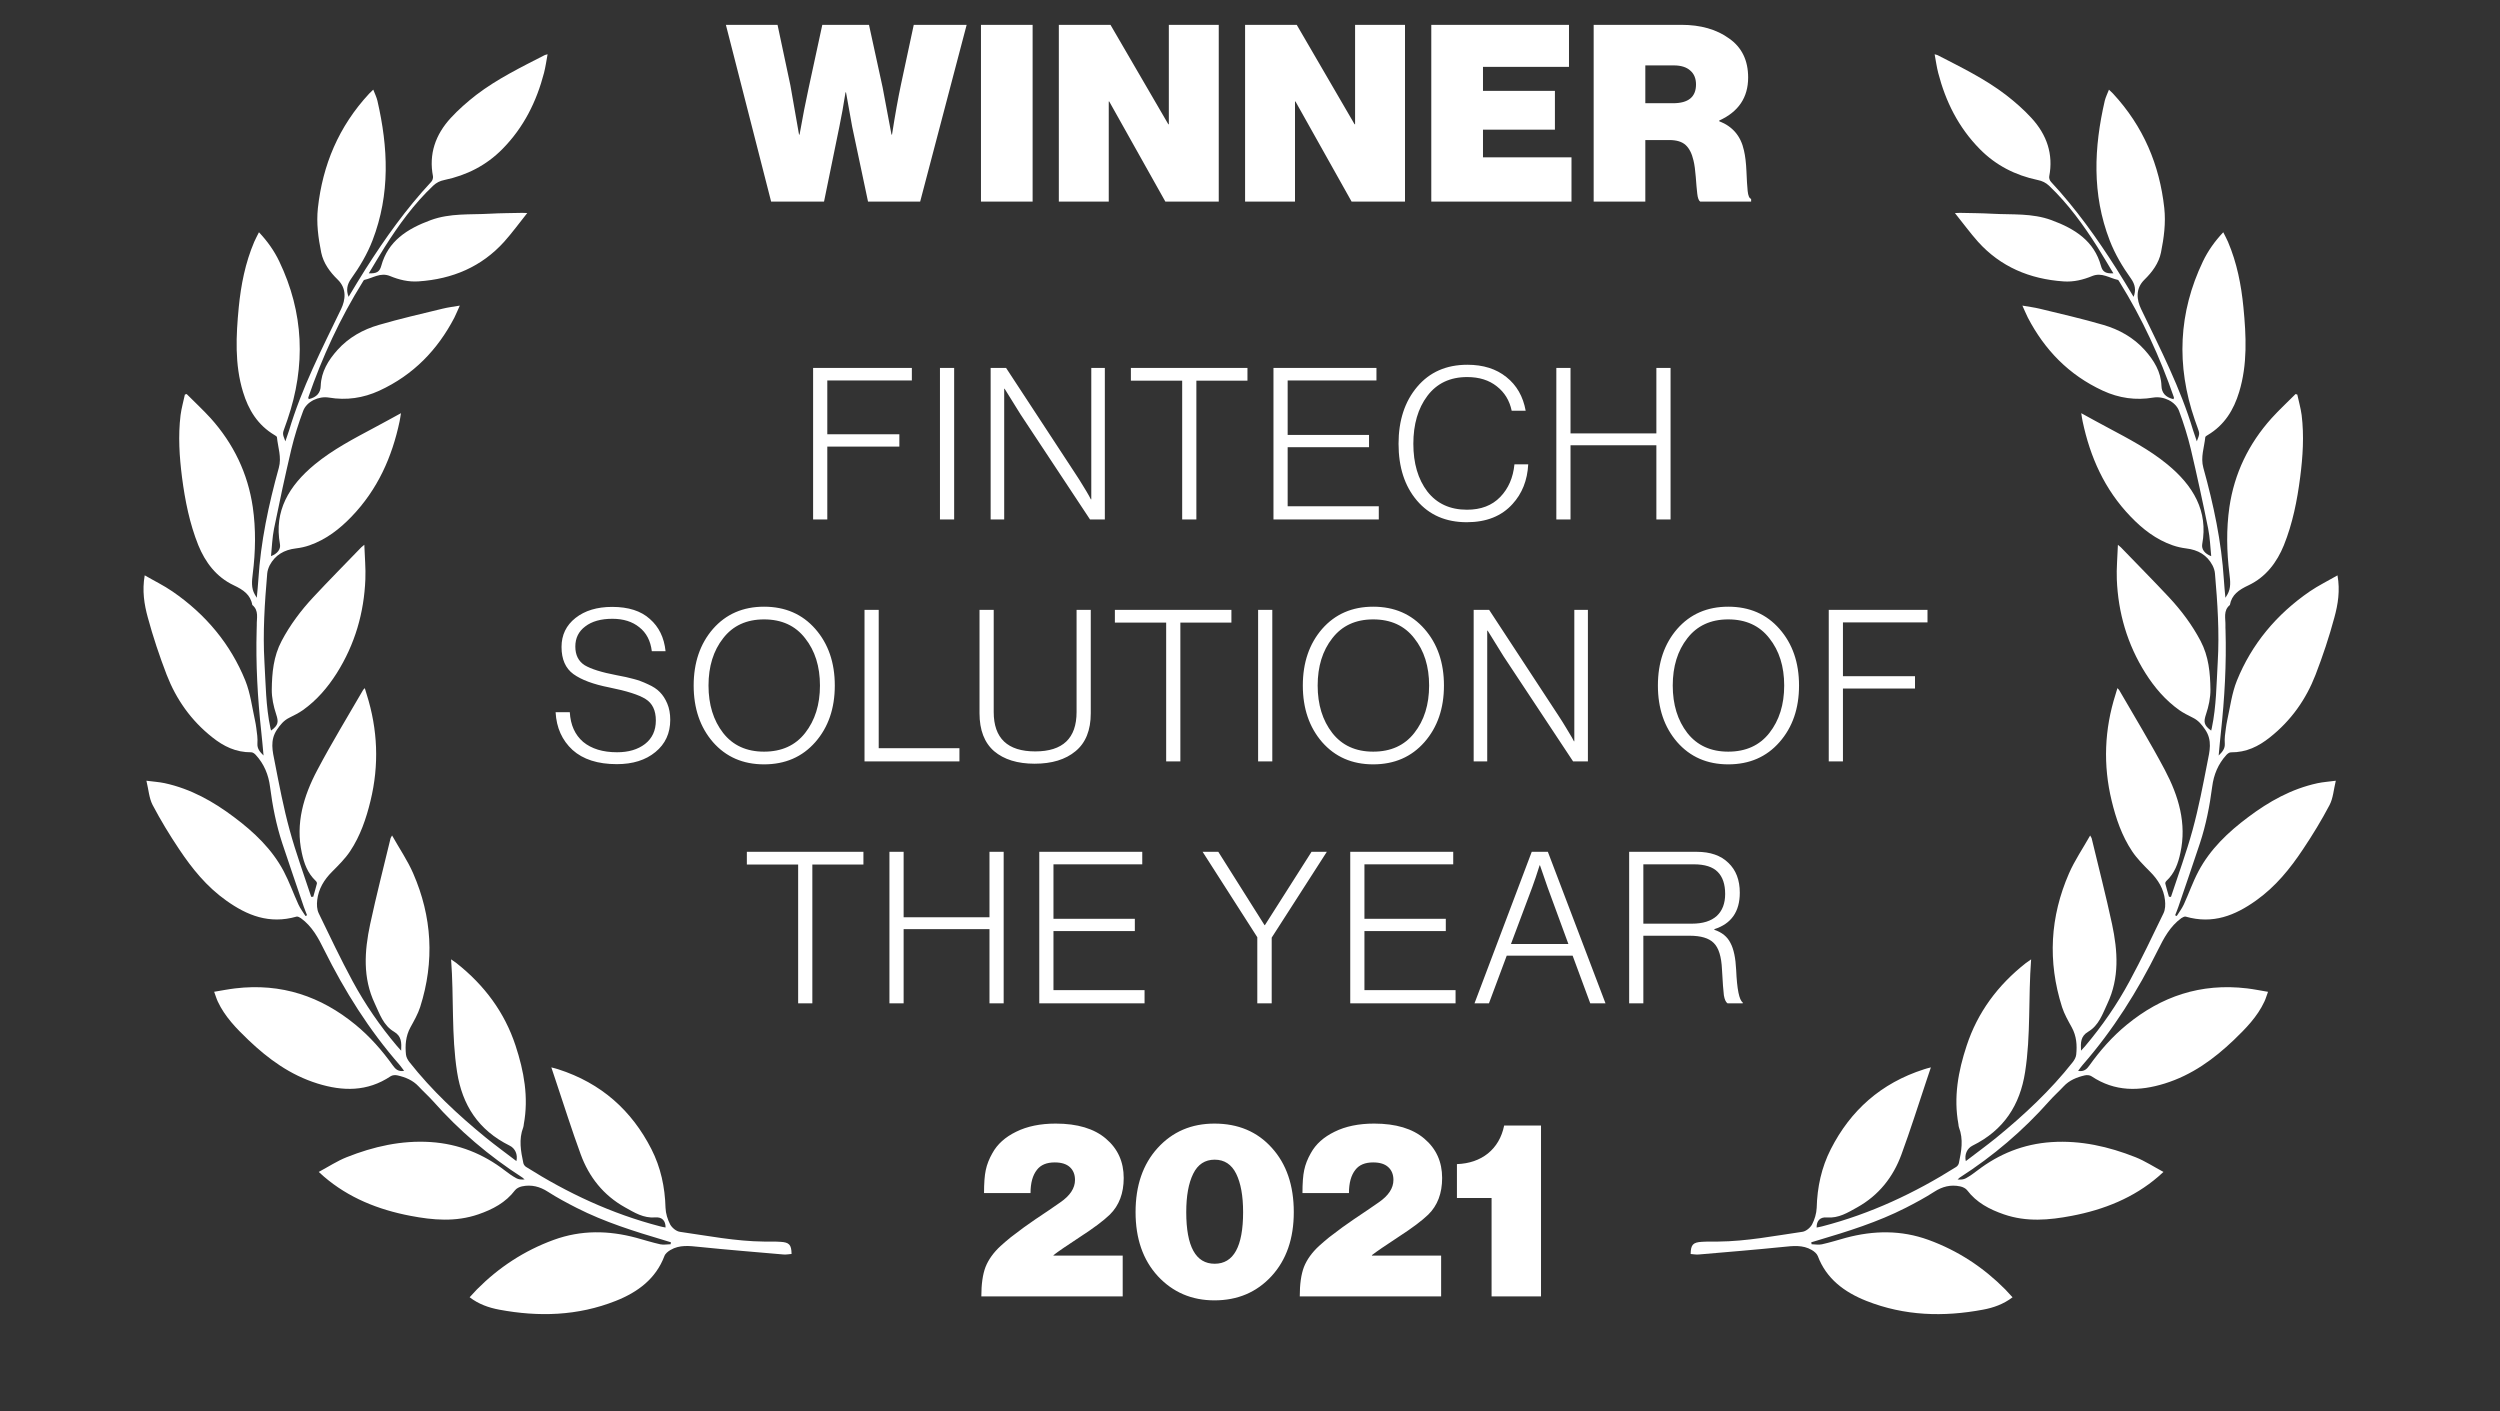 <svg width="62" height="35" viewBox="0 0 62 35" fill="none" xmlns="http://www.w3.org/2000/svg">
<rect x="0" y="0" width="62" height="35" fill="#333333" stroke="none"/>
<path d="M7.655 9.899C7.857 9.852 7.95 9.74 7.954 9.567C7.966 9.223 8.139 8.935 8.371 8.677C8.645 8.372 9.001 8.171 9.398 8.057C9.92 7.905 10.45 7.783 10.978 7.655C11.108 7.623 11.243 7.606 11.403 7.579C11.352 7.69 11.314 7.786 11.268 7.878C10.854 8.671 10.258 9.297 9.407 9.689C9.007 9.873 8.59 9.933 8.157 9.86C7.905 9.818 7.607 9.956 7.519 10.189C7.403 10.499 7.303 10.817 7.226 11.136C7.072 11.792 6.93 12.45 6.796 13.111C6.752 13.333 6.744 13.562 6.721 13.792C6.878 13.733 6.967 13.622 6.943 13.495C6.793 12.674 7.165 12.045 7.809 11.515C8.257 11.147 8.771 10.88 9.281 10.607C9.497 10.493 9.708 10.375 9.944 10.247C9.93 10.33 9.923 10.389 9.91 10.45C9.724 11.33 9.368 12.138 8.716 12.815C8.422 13.12 8.09 13.379 7.676 13.524C7.57 13.561 7.454 13.587 7.341 13.6C7.046 13.635 6.823 13.765 6.688 14.02C6.657 14.083 6.633 14.155 6.627 14.223C6.564 14.954 6.516 15.685 6.558 16.416C6.59 16.963 6.592 17.515 6.706 18.053C6.711 18.075 6.716 18.095 6.722 18.118C6.907 17.984 6.911 17.901 6.848 17.712C6.784 17.516 6.738 17.307 6.74 17.103C6.745 16.691 6.78 16.279 6.986 15.892C7.194 15.498 7.463 15.139 7.77 14.81C8.159 14.392 8.561 13.987 8.959 13.574C8.971 13.562 8.988 13.551 9.035 13.51C9.045 13.817 9.073 14.092 9.061 14.368C9.028 15.192 8.806 15.975 8.349 16.699C8.127 17.048 7.86 17.363 7.513 17.61C7.408 17.684 7.29 17.742 7.174 17.8C7.036 17.868 6.953 17.973 6.87 18.094C6.688 18.363 6.761 18.634 6.814 18.901C6.924 19.466 7.031 20.031 7.183 20.584C7.335 21.143 7.537 21.69 7.718 22.242C7.735 22.24 7.752 22.241 7.769 22.239C7.798 22.131 7.832 22.024 7.859 21.914C7.864 21.895 7.849 21.862 7.83 21.846C7.627 21.654 7.541 21.414 7.485 21.152C7.326 20.425 7.526 19.744 7.871 19.094C8.225 18.423 8.624 17.771 9.004 17.113C9.01 17.1 9.023 17.092 9.047 17.066C9.063 17.126 9.078 17.175 9.094 17.221C9.368 18.088 9.406 18.971 9.188 19.863C9.083 20.297 8.937 20.729 8.682 21.112C8.56 21.295 8.397 21.456 8.238 21.616C8.034 21.819 7.899 22.047 7.867 22.321C7.854 22.431 7.858 22.557 7.906 22.653C8.178 23.217 8.447 23.782 8.746 24.336C9.054 24.905 9.421 25.44 9.844 25.94C9.873 25.974 9.902 26.006 9.949 26.057C9.959 25.857 9.96 25.699 9.774 25.588C9.505 25.429 9.417 25.147 9.295 24.888C8.993 24.253 9.038 23.586 9.18 22.919C9.333 22.206 9.516 21.496 9.687 20.785C9.69 20.775 9.697 20.767 9.723 20.719C9.908 21.048 10.109 21.341 10.248 21.662C10.714 22.732 10.782 23.839 10.42 24.975C10.364 25.149 10.269 25.314 10.179 25.478C10.06 25.695 10.045 25.924 10.068 26.154C10.075 26.219 10.113 26.288 10.155 26.341C10.706 27.04 11.356 27.648 12.051 28.215C12.295 28.413 12.55 28.599 12.807 28.795C12.845 28.63 12.774 28.478 12.64 28.412C11.862 28.027 11.464 27.404 11.336 26.589C11.192 25.672 11.259 24.744 11.187 23.791C11.247 23.834 11.284 23.857 11.317 23.883C12.015 24.432 12.515 25.108 12.786 25.932C12.994 26.565 13.114 27.21 12.99 27.882C12.986 27.908 12.986 27.936 12.976 27.959C12.861 28.257 12.917 28.553 12.979 28.845C12.987 28.88 13.014 28.919 13.046 28.939C14.071 29.587 15.168 30.102 16.369 30.413C16.414 30.426 16.459 30.433 16.506 30.442C16.508 30.27 16.415 30.178 16.251 30.192C15.958 30.215 15.732 30.071 15.502 29.943C14.96 29.641 14.607 29.186 14.403 28.632C14.18 28.024 13.985 27.404 13.779 26.789C13.746 26.692 13.713 26.594 13.673 26.471C13.748 26.492 13.795 26.501 13.841 26.517C14.916 26.862 15.668 27.544 16.154 28.496C16.387 28.953 16.491 29.441 16.505 29.954C16.51 30.095 16.556 30.242 16.62 30.366C16.664 30.447 16.769 30.536 16.861 30.549C17.555 30.648 18.242 30.784 18.95 30.791C19.084 30.793 19.219 30.788 19.352 30.797C19.573 30.809 19.627 30.868 19.631 31.098C19.564 31.103 19.493 31.118 19.428 31.111C18.732 31.05 18.036 30.995 17.339 30.923C17.092 30.898 16.852 30.867 16.627 31C16.567 31.035 16.499 31.09 16.477 31.151C16.266 31.709 15.825 32.043 15.271 32.262C14.324 32.637 13.359 32.662 12.382 32.48C12.12 32.431 11.87 32.343 11.647 32.172C11.709 32.104 11.767 32.04 11.828 31.977C12.368 31.433 12.998 31.017 13.732 30.749C14.415 30.5 15.096 30.514 15.778 30.697C15.978 30.752 16.174 30.814 16.376 30.859C16.457 30.876 16.546 30.859 16.631 30.857C16.635 30.84 16.636 30.826 16.639 30.809C16.586 30.792 16.533 30.777 16.48 30.76C15.732 30.538 14.989 30.306 14.3 29.955C14.057 29.831 13.815 29.702 13.587 29.555C13.389 29.427 13.18 29.372 12.944 29.422C12.882 29.435 12.807 29.472 12.772 29.519C12.541 29.823 12.222 29.992 11.862 30.116C11.298 30.31 10.736 30.259 10.181 30.153C9.376 30 8.642 29.703 8.033 29.179C8 29.151 7.967 29.12 7.905 29.064C8.146 28.934 8.361 28.793 8.596 28.699C9.265 28.433 9.958 28.276 10.681 28.323C11.379 28.369 11.987 28.618 12.52 29.028C12.61 29.098 12.703 29.165 12.805 29.22C12.861 29.252 12.934 29.257 13.01 29.25C12.992 29.234 12.976 29.218 12.957 29.204C12.126 28.669 11.387 28.04 10.742 27.311C10.627 27.183 10.496 27.066 10.38 26.941C10.24 26.791 10.055 26.714 9.855 26.669C9.803 26.656 9.728 26.663 9.688 26.691C9.108 27.079 8.499 27.065 7.876 26.872C7.197 26.661 6.653 26.261 6.162 25.793C5.864 25.508 5.577 25.215 5.402 24.84C5.368 24.768 5.347 24.691 5.311 24.596C5.497 24.565 5.664 24.532 5.831 24.512C6.985 24.374 7.962 24.714 8.811 25.409C9.174 25.706 9.477 26.052 9.745 26.427C9.804 26.509 9.874 26.584 10.022 26.557C9.979 26.501 9.947 26.454 9.91 26.41C9.149 25.54 8.547 24.577 8.039 23.556C7.895 23.263 7.741 22.973 7.461 22.77C7.432 22.75 7.384 22.724 7.354 22.732C6.677 22.926 6.127 22.702 5.611 22.334C5.122 21.987 4.763 21.54 4.443 21.061C4.205 20.706 3.983 20.34 3.784 19.962C3.697 19.793 3.685 19.585 3.631 19.362C3.801 19.385 3.945 19.393 4.082 19.422C4.735 19.564 5.29 19.878 5.802 20.263C6.303 20.637 6.747 21.061 7.036 21.607C7.177 21.874 7.276 22.159 7.401 22.431C7.447 22.532 7.516 22.621 7.576 22.717C7.589 22.711 7.602 22.704 7.615 22.698C7.589 22.629 7.559 22.56 7.535 22.491C7.356 21.965 7.175 21.439 7 20.912C6.85 20.456 6.758 19.988 6.697 19.512C6.659 19.214 6.55 18.947 6.343 18.722C6.316 18.692 6.271 18.657 6.232 18.657C5.85 18.66 5.546 18.509 5.266 18.286C4.738 17.869 4.37 17.344 4.134 16.736C3.955 16.27 3.795 15.793 3.665 15.311C3.576 14.987 3.522 14.647 3.589 14.268C3.826 14.406 4.062 14.52 4.274 14.666C5.104 15.235 5.718 15.975 6.085 16.881C6.209 17.191 6.251 17.534 6.323 17.862C6.351 17.988 6.364 18.118 6.38 18.247C6.388 18.312 6.387 18.379 6.384 18.446C6.378 18.56 6.436 18.64 6.536 18.737C6.516 18.524 6.501 18.34 6.48 18.154C6.389 17.314 6.341 16.471 6.365 15.621C6.366 15.584 6.369 15.547 6.368 15.51C6.362 15.335 6.428 15.143 6.257 15.003C6.212 14.748 6.036 14.628 5.795 14.514C5.363 14.31 5.09 13.943 4.918 13.521C4.702 12.982 4.589 12.414 4.514 11.838C4.449 11.324 4.415 10.812 4.478 10.294C4.5 10.122 4.55 9.954 4.585 9.785C4.599 9.781 4.615 9.775 4.629 9.772C4.827 9.971 5.035 10.164 5.223 10.37C5.795 11.007 6.147 11.744 6.269 12.576C6.348 13.124 6.338 13.679 6.268 14.232C6.247 14.407 6.226 14.582 6.319 14.743C6.33 14.761 6.34 14.779 6.368 14.825C6.383 14.656 6.399 14.517 6.407 14.377C6.465 13.437 6.661 12.516 6.915 11.601C6.988 11.338 6.892 11.093 6.868 10.842C6.866 10.824 6.834 10.805 6.812 10.792C6.388 10.541 6.161 10.161 6.027 9.721C5.818 9.036 5.853 8.328 5.921 7.621C5.976 7.067 6.082 6.521 6.305 5.997C6.338 5.92 6.379 5.848 6.422 5.76C6.633 5.983 6.8 6.22 6.925 6.481C7.533 7.75 7.591 9.062 7.128 10.41C7.107 10.475 7.084 10.538 7.06 10.603C7.004 10.756 7.004 10.756 7.077 10.945C7.113 10.842 7.143 10.759 7.169 10.675C7.481 9.629 7.982 8.653 8.459 7.665C8.568 7.437 8.605 7.158 8.375 6.934C8.182 6.747 8.021 6.527 7.966 6.263C7.893 5.9 7.843 5.534 7.884 5.157C8.002 4.094 8.397 3.138 9.158 2.319C9.183 2.292 9.214 2.266 9.257 2.223C9.296 2.324 9.339 2.41 9.36 2.499C9.626 3.654 9.683 4.809 9.238 5.963C9.107 6.302 8.922 6.613 8.708 6.913C8.607 7.054 8.58 7.196 8.645 7.361C8.789 7.125 8.924 6.894 9.068 6.669C9.551 5.91 10.072 5.178 10.695 4.509C10.726 4.476 10.745 4.414 10.738 4.372C10.632 3.827 10.794 3.343 11.181 2.923C11.371 2.717 11.588 2.527 11.812 2.353C12.332 1.956 12.922 1.668 13.504 1.369C13.517 1.361 13.531 1.36 13.58 1.346C13.549 1.514 13.529 1.663 13.491 1.81C13.308 2.512 12.992 3.158 12.458 3.698C12.064 4.098 11.578 4.347 11.02 4.464C10.91 4.486 10.823 4.53 10.743 4.605C10.264 5.058 9.886 5.583 9.54 6.128C9.406 6.342 9.279 6.558 9.146 6.779C9.337 6.785 9.413 6.746 9.455 6.594C9.622 5.98 10.095 5.675 10.682 5.459C11.165 5.282 11.656 5.328 12.148 5.3C12.417 5.285 12.684 5.285 12.952 5.279C12.979 5.279 13.006 5.28 13.076 5.283C12.873 5.537 12.7 5.776 12.503 5.996C11.944 6.615 11.224 6.921 10.382 6.978C10.129 6.996 9.893 6.937 9.673 6.846C9.434 6.748 9.246 6.897 9.036 6.941C9.022 6.944 9.008 6.968 9 6.984C8.432 7.897 7.99 8.857 7.645 9.858C7.652 9.877 7.654 9.886 7.655 9.899Z" fill="white"/>
<path d="M53.904 9.9C53.702 9.853 53.609 9.741 53.604 9.568C53.593 9.223 53.419 8.936 53.187 8.678C52.913 8.373 52.557 8.172 52.16 8.057C51.639 7.905 51.109 7.783 50.58 7.655C50.451 7.624 50.315 7.607 50.155 7.579C50.207 7.69 50.245 7.787 50.291 7.878C50.705 8.671 51.301 9.297 52.152 9.69C52.551 9.874 52.969 9.934 53.401 9.86C53.654 9.818 53.951 9.957 54.04 10.189C54.156 10.5 54.255 10.817 54.332 11.136C54.487 11.793 54.629 12.451 54.763 13.112C54.807 13.333 54.815 13.562 54.838 13.793C54.68 13.734 54.592 13.623 54.615 13.495C54.766 12.675 54.394 12.045 53.749 11.515C53.302 11.148 52.788 10.88 52.277 10.607C52.062 10.493 51.85 10.376 51.615 10.247C51.628 10.331 51.636 10.39 51.649 10.45C51.835 11.33 52.19 12.139 52.843 12.815C53.136 13.12 53.468 13.38 53.883 13.524C53.989 13.561 54.105 13.587 54.217 13.601C54.513 13.636 54.736 13.766 54.87 14.021C54.902 14.083 54.926 14.156 54.931 14.223C54.995 14.954 55.043 15.686 55 16.416C54.968 16.963 54.966 17.515 54.853 18.054C54.847 18.076 54.843 18.095 54.837 18.119C54.651 17.985 54.647 17.901 54.71 17.712C54.775 17.517 54.82 17.308 54.819 17.103C54.813 16.692 54.778 16.28 54.573 15.893C54.365 15.498 54.096 15.139 53.789 14.81C53.399 14.393 52.997 13.988 52.599 13.575C52.588 13.563 52.571 13.552 52.524 13.511C52.514 13.818 52.486 14.093 52.497 14.368C52.53 15.193 52.753 15.976 53.21 16.699C53.432 17.049 53.699 17.363 54.045 17.61C54.151 17.684 54.268 17.742 54.384 17.8C54.523 17.868 54.605 17.973 54.689 18.095C54.871 18.363 54.798 18.634 54.745 18.901C54.635 19.466 54.527 20.032 54.376 20.584C54.223 21.143 54.021 21.69 53.84 22.243C53.824 22.241 53.807 22.241 53.79 22.239C53.76 22.131 53.727 22.025 53.7 21.915C53.694 21.895 53.71 21.862 53.728 21.846C53.932 21.655 54.018 21.414 54.073 21.153C54.233 20.426 54.032 19.744 53.688 19.094C53.333 18.423 52.935 17.772 52.555 17.113C52.548 17.1 52.535 17.092 52.512 17.066C52.495 17.126 52.48 17.175 52.465 17.222C52.19 18.088 52.153 18.971 52.37 19.863C52.475 20.297 52.621 20.729 52.877 21.112C52.999 21.295 53.161 21.456 53.321 21.617C53.524 21.82 53.66 22.047 53.691 22.321C53.704 22.432 53.701 22.557 53.653 22.653C53.38 23.218 53.111 23.783 52.812 24.336C52.505 24.906 52.137 25.44 51.714 25.941C51.686 25.975 51.656 26.007 51.609 26.057C51.599 25.858 51.598 25.699 51.785 25.588C52.054 25.429 52.142 25.148 52.264 24.889C52.565 24.253 52.521 23.587 52.379 22.919C52.226 22.206 52.042 21.496 51.872 20.785C51.869 20.776 51.861 20.767 51.836 20.72C51.651 21.048 51.45 21.341 51.31 21.663C50.844 22.733 50.777 23.84 51.139 24.976C51.195 25.15 51.29 25.315 51.38 25.479C51.499 25.696 51.514 25.924 51.49 26.155C51.484 26.22 51.445 26.288 51.403 26.342C50.853 27.041 50.202 27.648 49.508 28.216C49.264 28.413 49.008 28.599 48.752 28.796C48.714 28.631 48.785 28.478 48.919 28.412C49.696 28.028 50.095 27.405 50.222 26.589C50.366 25.673 50.299 24.744 50.372 23.792C50.312 23.835 50.274 23.858 50.241 23.884C49.544 24.432 49.043 25.109 48.773 25.933C48.564 26.565 48.445 27.21 48.569 27.882C48.572 27.909 48.573 27.936 48.582 27.959C48.698 28.258 48.641 28.553 48.58 28.846C48.572 28.881 48.545 28.92 48.513 28.94C47.487 29.587 46.391 30.103 45.189 30.414C45.145 30.426 45.099 30.433 45.052 30.443C45.05 30.27 45.143 30.178 45.307 30.193C45.6 30.216 45.827 30.071 46.056 29.944C46.599 29.642 46.952 29.186 47.155 28.633C47.379 28.024 47.574 27.405 47.779 26.79C47.812 26.692 47.846 26.595 47.886 26.471C47.81 26.492 47.763 26.501 47.718 26.518C46.643 26.862 45.891 27.544 45.405 28.497C45.172 28.954 45.067 29.442 45.054 29.954C45.048 30.095 45.003 30.243 44.939 30.367C44.894 30.448 44.789 30.537 44.698 30.549C44.004 30.649 43.316 30.785 42.608 30.791C42.475 30.794 42.339 30.788 42.207 30.797C41.986 30.81 41.932 30.868 41.928 31.099C41.995 31.104 42.065 31.118 42.131 31.111C42.827 31.051 43.522 30.995 44.219 30.924C44.466 30.899 44.707 30.868 44.932 31C44.992 31.035 45.059 31.091 45.082 31.151C45.292 31.709 45.733 32.043 46.288 32.263C47.235 32.637 48.2 32.663 49.177 32.48C49.439 32.432 49.688 32.343 49.911 32.173C49.849 32.105 49.791 32.041 49.73 31.977C49.191 31.434 48.561 31.017 47.826 30.749C47.143 30.501 46.463 30.515 45.78 30.697C45.581 30.752 45.385 30.814 45.182 30.859C45.102 30.877 45.013 30.859 44.928 30.857C44.924 30.84 44.922 30.826 44.919 30.809C44.972 30.792 45.025 30.778 45.078 30.761C45.827 30.539 46.569 30.307 47.258 29.956C47.502 29.831 47.744 29.702 47.971 29.555C48.169 29.427 48.379 29.372 48.614 29.423C48.677 29.436 48.752 29.472 48.787 29.52C49.017 29.823 49.337 29.992 49.696 30.116C50.26 30.311 50.822 30.259 51.378 30.153C52.183 30 52.917 29.704 53.525 29.18C53.559 29.151 53.591 29.12 53.654 29.064C53.413 28.935 53.197 28.793 52.962 28.699C52.294 28.434 51.6 28.277 50.878 28.324C50.18 28.37 49.572 28.619 49.039 29.028C48.948 29.098 48.856 29.165 48.754 29.221C48.697 29.253 48.625 29.258 48.548 29.251C48.567 29.235 48.583 29.218 48.601 29.204C49.432 28.67 50.172 28.04 50.817 27.312C50.931 27.183 51.063 27.066 51.179 26.941C51.318 26.791 51.504 26.715 51.704 26.669C51.756 26.657 51.83 26.663 51.87 26.692C52.45 27.08 53.059 27.065 53.683 26.872C54.362 26.661 54.906 26.262 55.397 25.794C55.694 25.508 55.982 25.216 56.156 24.841C56.191 24.769 56.211 24.692 56.247 24.597C56.061 24.566 55.895 24.532 55.728 24.512C54.574 24.374 53.596 24.715 52.748 25.41C52.384 25.707 52.082 26.053 51.814 26.428C51.755 26.51 51.685 26.585 51.537 26.558C51.58 26.502 51.611 26.454 51.649 26.411C52.41 25.541 53.012 24.577 53.519 23.556C53.664 23.264 53.818 22.973 54.097 22.77C54.127 22.75 54.175 22.725 54.205 22.732C54.882 22.927 55.431 22.702 55.947 22.335C56.436 21.988 56.796 21.541 57.115 21.061C57.353 20.706 57.575 20.341 57.774 19.963C57.862 19.794 57.874 19.585 57.928 19.362C57.758 19.385 57.614 19.394 57.477 19.423C56.824 19.564 56.269 19.879 55.756 20.264C55.256 20.637 54.812 21.061 54.522 21.608C54.381 21.874 54.283 22.16 54.158 22.432C54.111 22.533 54.043 22.622 53.983 22.717C53.97 22.712 53.957 22.704 53.943 22.699C53.97 22.629 53.999 22.561 54.023 22.491C54.202 21.966 54.384 21.439 54.558 20.913C54.709 20.456 54.8 19.988 54.862 19.512C54.9 19.214 55.009 18.947 55.215 18.722C55.242 18.692 55.288 18.657 55.327 18.658C55.709 18.661 56.013 18.51 56.293 18.287C56.821 17.869 57.189 17.344 57.425 16.736C57.604 16.271 57.764 15.794 57.893 15.312C57.982 14.987 58.037 14.647 57.97 14.269C57.733 14.406 57.496 14.521 57.284 14.666C56.455 15.235 55.84 15.976 55.474 16.882C55.35 17.191 55.308 17.534 55.235 17.863C55.208 17.989 55.195 18.119 55.178 18.248C55.171 18.312 55.171 18.379 55.175 18.446C55.181 18.56 55.123 18.64 55.023 18.737C55.043 18.524 55.058 18.34 55.079 18.155C55.17 17.315 55.218 16.471 55.193 15.621C55.192 15.585 55.189 15.547 55.191 15.511C55.196 15.336 55.131 15.143 55.301 15.004C55.346 14.748 55.523 14.628 55.764 14.515C56.196 14.31 56.469 13.943 56.64 13.522C56.857 12.983 56.97 12.414 57.044 11.838C57.11 11.325 57.144 10.812 57.081 10.295C57.058 10.122 57.009 9.954 56.973 9.785C56.959 9.782 56.944 9.776 56.93 9.772C56.732 9.972 56.523 10.164 56.336 10.371C55.764 11.007 55.411 11.744 55.289 12.577C55.211 13.124 55.221 13.679 55.29 14.233C55.311 14.407 55.333 14.582 55.24 14.743C55.228 14.761 55.219 14.779 55.19 14.825C55.175 14.656 55.16 14.517 55.152 14.378C55.093 13.437 54.897 12.516 54.643 11.602C54.57 11.338 54.666 11.094 54.691 10.843C54.692 10.825 54.724 10.805 54.747 10.792C55.17 10.542 55.398 10.161 55.531 9.722C55.74 9.036 55.706 8.329 55.637 7.622C55.583 7.067 55.477 6.521 55.254 5.997C55.221 5.92 55.18 5.848 55.137 5.76C54.926 5.984 54.758 6.221 54.633 6.482C54.026 7.751 53.967 9.062 54.43 10.41C54.451 10.475 54.475 10.538 54.499 10.604C54.555 10.757 54.555 10.757 54.481 10.945C54.445 10.843 54.416 10.76 54.39 10.676C54.077 9.63 53.576 8.653 53.1 7.666C52.99 7.438 52.953 7.158 53.184 6.934C53.376 6.747 53.538 6.527 53.592 6.263C53.665 5.9 53.715 5.534 53.674 5.157C53.557 4.095 53.161 3.139 52.401 2.319C52.376 2.292 52.345 2.267 52.302 2.224C52.263 2.324 52.22 2.41 52.198 2.499C51.932 3.654 51.875 4.81 52.321 5.964C52.452 6.303 52.637 6.614 52.851 6.913C52.951 7.055 52.978 7.196 52.913 7.362C52.77 7.125 52.634 6.895 52.49 6.67C52.008 5.911 51.486 5.179 50.864 4.509C50.832 4.476 50.813 4.414 50.821 4.373C50.926 3.827 50.764 3.343 50.378 2.924C50.188 2.717 49.971 2.527 49.746 2.353C49.227 1.956 48.637 1.669 48.055 1.369C48.042 1.362 48.027 1.36 47.979 1.346C48.01 1.514 48.03 1.664 48.068 1.81C48.25 2.513 48.567 3.158 49.1 3.698C49.494 4.099 49.98 4.348 50.538 4.465C50.648 4.487 50.736 4.531 50.816 4.605C51.294 5.059 51.672 5.584 52.018 6.129C52.153 6.342 52.279 6.559 52.412 6.779C52.222 6.786 52.145 6.746 52.104 6.594C51.936 5.98 51.464 5.675 50.876 5.459C50.394 5.282 49.902 5.328 49.411 5.301C49.142 5.286 48.875 5.285 48.606 5.279C48.579 5.28 48.552 5.28 48.482 5.284C48.686 5.537 48.859 5.776 49.055 5.996C49.614 6.616 50.335 6.921 51.176 6.979C51.43 6.997 51.665 6.937 51.886 6.846C52.125 6.748 52.312 6.897 52.523 6.941C52.537 6.945 52.55 6.969 52.559 6.984C53.127 7.897 53.568 8.857 53.914 9.858C53.907 9.877 53.905 9.886 53.904 9.9Z" fill="white"/>
<path d="M20.165 12.882V9.125H22.614V9.435H20.517V10.77H22.304V11.075H20.517V12.882H20.165ZM23.311 12.882V9.125H23.663V12.882H23.311ZM24.568 12.882V9.125H24.951L26.68 11.763C26.736 11.847 26.796 11.942 26.859 12.047C26.922 12.148 26.971 12.231 27.006 12.294L27.053 12.383H27.064V9.125H27.4V12.882H27.032L25.309 10.276L24.914 9.64H24.904V12.882H24.568ZM29.318 12.882V9.44H28.046V9.125H30.937V9.44H29.67V12.882H29.318ZM31.582 12.882V9.125H34.136V9.435H31.934V10.786H33.952V11.09H31.934V12.556H34.194V12.882H31.582ZM36.376 12.951C35.857 12.951 35.445 12.772 35.141 12.415C34.836 12.057 34.684 11.588 34.684 11.006C34.684 10.428 34.838 9.957 35.146 9.593C35.454 9.228 35.869 9.046 36.391 9.046C36.784 9.046 37.106 9.148 37.358 9.351C37.614 9.554 37.773 9.833 37.837 10.187H37.49C37.437 9.934 37.315 9.733 37.122 9.582C36.929 9.428 36.684 9.351 36.386 9.351C35.962 9.351 35.633 9.507 35.398 9.819C35.167 10.127 35.051 10.523 35.051 11.006C35.051 11.49 35.167 11.884 35.398 12.189C35.633 12.49 35.96 12.641 36.381 12.641C36.728 12.641 37.003 12.536 37.206 12.325C37.409 12.115 37.526 11.845 37.558 11.516H37.9C37.879 11.912 37.749 12.239 37.511 12.499C37.241 12.8 36.862 12.951 36.376 12.951ZM38.597 12.882V9.125H38.949V10.749H41.078V9.125H41.43V12.882H41.078V11.043H38.949V12.882H38.597ZM15.298 18.951C14.825 18.951 14.459 18.833 14.199 18.599C13.94 18.36 13.8 18.049 13.779 17.663H14.131C14.149 17.979 14.259 18.224 14.462 18.399C14.669 18.57 14.949 18.656 15.303 18.656C15.587 18.656 15.818 18.588 15.996 18.451C16.175 18.311 16.265 18.117 16.265 17.868C16.265 17.619 16.18 17.442 16.012 17.337C15.848 17.232 15.546 17.136 15.108 17.048C14.716 16.971 14.42 16.861 14.22 16.717C14.024 16.574 13.926 16.349 13.926 16.045C13.926 15.747 14.042 15.507 14.273 15.325C14.504 15.143 14.807 15.051 15.182 15.051C15.585 15.051 15.897 15.151 16.117 15.351C16.342 15.547 16.471 15.813 16.506 16.15H16.165C16.133 15.89 16.03 15.693 15.855 15.556C15.683 15.416 15.46 15.346 15.187 15.346C14.903 15.346 14.679 15.409 14.515 15.535C14.35 15.658 14.268 15.824 14.268 16.034C14.268 16.244 14.345 16.398 14.499 16.497C14.656 16.591 14.919 16.674 15.287 16.744C15.459 16.775 15.601 16.807 15.713 16.838C15.825 16.866 15.944 16.91 16.07 16.97C16.196 17.026 16.294 17.09 16.364 17.164C16.438 17.238 16.499 17.332 16.548 17.448C16.597 17.563 16.622 17.698 16.622 17.852C16.622 18.185 16.499 18.451 16.254 18.651C16.012 18.851 15.693 18.951 15.298 18.951ZM18.948 18.641C19.386 18.641 19.726 18.486 19.967 18.178C20.212 17.866 20.335 17.474 20.335 17.001C20.335 16.528 20.212 16.137 19.967 15.829C19.726 15.517 19.386 15.361 18.948 15.361C18.513 15.361 18.175 15.517 17.934 15.829C17.692 16.137 17.571 16.528 17.571 17.001C17.571 17.474 17.692 17.866 17.934 18.178C18.175 18.486 18.513 18.641 18.948 18.641ZM18.948 18.956C18.426 18.956 18.004 18.772 17.681 18.404C17.363 18.036 17.203 17.569 17.203 17.001C17.203 16.433 17.363 15.966 17.681 15.598C18.004 15.23 18.426 15.046 18.948 15.046C19.473 15.046 19.897 15.23 20.22 15.598C20.542 15.966 20.703 16.433 20.703 17.001C20.703 17.569 20.542 18.036 20.22 18.404C19.897 18.772 19.473 18.956 18.948 18.956ZM21.44 18.882V15.125H21.792V18.556H23.794V18.882H21.44ZM25.659 18.94C25.235 18.94 24.9 18.837 24.655 18.63C24.413 18.42 24.292 18.106 24.292 17.689V15.125H24.644V17.658C24.644 18.309 24.988 18.635 25.674 18.635C26.358 18.635 26.699 18.309 26.699 17.658V15.125H27.051V17.689C27.051 18.11 26.925 18.423 26.673 18.63C26.424 18.837 26.086 18.94 25.659 18.94ZM28.921 18.882V15.44H27.649V15.125H30.539V15.44H29.273V18.882H28.921ZM31.201 18.882V15.125H31.553V18.882H31.201ZM34.055 18.641C34.493 18.641 34.833 18.486 35.074 18.178C35.32 17.866 35.442 17.474 35.442 17.001C35.442 16.528 35.32 16.137 35.074 15.829C34.833 15.517 34.493 15.361 34.055 15.361C33.62 15.361 33.282 15.517 33.041 15.829C32.799 16.137 32.678 16.528 32.678 17.001C32.678 17.474 32.799 17.866 33.041 18.178C33.282 18.486 33.62 18.641 34.055 18.641ZM34.055 18.956C33.533 18.956 33.111 18.772 32.788 18.404C32.47 18.036 32.31 17.569 32.31 17.001C32.31 16.433 32.47 15.966 32.788 15.598C33.111 15.23 33.533 15.046 34.055 15.046C34.58 15.046 35.004 15.23 35.327 15.598C35.649 15.966 35.81 16.433 35.81 17.001C35.81 17.569 35.649 18.036 35.327 18.404C35.004 18.772 34.58 18.956 34.055 18.956ZM36.547 18.882V15.125H36.931L38.66 17.763C38.716 17.847 38.775 17.942 38.838 18.047C38.901 18.148 38.95 18.231 38.986 18.294L39.033 18.383H39.043V15.125H39.38V18.882H39.012L37.288 16.276L36.894 15.64H36.883V18.882H36.547ZM42.86 18.641C43.298 18.641 43.638 18.486 43.88 18.178C44.125 17.866 44.248 17.474 44.248 17.001C44.248 16.528 44.125 16.137 43.88 15.829C43.638 15.517 43.298 15.361 42.86 15.361C42.426 15.361 42.088 15.517 41.846 15.829C41.605 16.137 41.484 16.528 41.484 17.001C41.484 17.474 41.605 17.866 41.846 18.178C42.088 18.486 42.426 18.641 42.86 18.641ZM42.86 18.956C42.339 18.956 41.916 18.772 41.594 18.404C41.275 18.036 41.116 17.569 41.116 17.001C41.116 16.433 41.275 15.966 41.594 15.598C41.916 15.23 42.339 15.046 42.86 15.046C43.386 15.046 43.81 15.23 44.132 15.598C44.455 15.966 44.616 16.433 44.616 17.001C44.616 17.569 44.455 18.036 44.132 18.404C43.81 18.772 43.386 18.956 42.86 18.956ZM45.353 18.882V15.125H47.802V15.435H45.705V16.77H47.492V17.075H45.705V18.882H45.353ZM19.794 24.882V21.44H18.522V21.125H21.413V21.44H20.146V24.882H19.794ZM22.058 24.882V21.125H22.41V22.749H24.539V21.125H24.891V24.882H24.539V23.043H22.41V24.882H22.058ZM25.774 24.882V21.125H28.328V21.435H26.126V22.786H28.144V23.09H26.126V24.556H28.385V24.882H25.774ZM31.181 24.882V23.243L29.825 21.125H30.214L31.36 22.943H31.37L32.526 21.125H32.905L31.538 23.253V24.882H31.181ZM33.486 24.882V21.125H36.04V21.435H33.838V22.786H35.856V23.09H33.838V24.556H36.098V24.882H33.486ZM36.568 24.882L37.987 21.125H38.387L39.816 24.882H39.438L39.001 23.7H37.367L36.926 24.882H36.568ZM37.472 23.411H38.896L38.381 22.008L38.192 21.461H38.182C38.115 21.675 38.054 21.857 37.998 22.008L37.472 23.411ZM40.403 24.882V21.125H42.08C42.416 21.125 42.677 21.216 42.863 21.398C43.052 21.577 43.147 21.824 43.147 22.139C43.147 22.609 42.936 22.91 42.516 23.043V23.059C42.705 23.122 42.838 23.23 42.915 23.385C42.996 23.535 43.043 23.759 43.057 24.057C43.078 24.534 43.132 24.802 43.22 24.861V24.882H42.842C42.8 24.854 42.77 24.788 42.752 24.683C42.738 24.578 42.723 24.364 42.705 24.041C42.691 23.723 42.623 23.504 42.5 23.385C42.381 23.265 42.181 23.206 41.901 23.206H40.755V24.882H40.403ZM40.755 22.907H41.959C42.229 22.907 42.434 22.843 42.574 22.717C42.714 22.588 42.784 22.405 42.784 22.171C42.784 21.929 42.722 21.747 42.6 21.624C42.477 21.498 42.279 21.435 42.006 21.435H40.755V22.907Z" fill="white"/>
<path d="M19.124 5L18.002 0.616H19.283L19.602 2.118L19.816 3.338H19.829C19.906 2.901 19.982 2.515 20.055 2.18L20.393 0.616H21.551L21.889 2.167L22.109 3.338H22.122C22.199 2.844 22.273 2.433 22.342 2.106L22.661 0.616H23.973L22.82 5H21.527L21.134 3.142L20.981 2.29H20.969C20.92 2.605 20.869 2.889 20.816 3.142L20.436 5H19.124ZM24.328 5V0.616H25.609V5H24.328ZM26.259 5V0.616H27.54L28.974 3.081H28.987V0.616H30.225V5H28.901L27.509 2.517H27.497V5H26.259ZM30.878 5V0.616H32.159L33.593 3.081H33.606V0.616H34.844V5H33.52L32.128 2.517H32.116V5H30.878ZM35.496 5V0.616H38.911V1.659H36.778V2.253H38.562V3.216H36.778V3.902H38.973V5H35.496ZM39.523 5V0.616H41.699C42.177 0.616 42.572 0.729 42.882 0.954C43.197 1.174 43.354 1.497 43.354 1.922C43.354 2.417 43.115 2.772 42.637 2.989V3.007C42.968 3.134 43.173 3.375 43.25 3.731C43.283 3.87 43.303 4.043 43.312 4.252C43.32 4.456 43.33 4.618 43.342 4.736C43.354 4.855 43.383 4.92 43.428 4.932V5H42.165C42.128 4.975 42.104 4.91 42.092 4.804C42.079 4.693 42.067 4.554 42.055 4.387C42.042 4.219 42.024 4.084 41.999 3.982C41.959 3.806 41.893 3.678 41.803 3.596C41.713 3.514 41.578 3.473 41.399 3.473H40.804V5H39.523ZM40.804 1.622V2.56H41.491C41.871 2.56 42.061 2.405 42.061 2.094C42.061 1.947 42.014 1.832 41.92 1.751C41.826 1.665 41.689 1.622 41.509 1.622H40.804Z" fill="white"/>
<path d="M24.337 32.151C24.337 31.848 24.371 31.605 24.441 31.421C24.514 31.237 24.639 31.063 24.815 30.9C24.892 30.83 24.976 30.759 25.066 30.685C25.16 30.612 25.268 30.53 25.391 30.44C25.518 30.35 25.614 30.283 25.679 30.238C25.745 30.193 25.857 30.117 26.017 30.011C26.176 29.901 26.268 29.837 26.292 29.821C26.538 29.653 26.66 29.467 26.66 29.263C26.66 29.128 26.617 29.022 26.532 28.944C26.446 28.866 26.321 28.828 26.157 28.828C25.957 28.828 25.81 28.889 25.716 29.012C25.61 29.146 25.557 29.338 25.557 29.588H24.404C24.404 29.343 24.418 29.152 24.447 29.018C24.476 28.879 24.531 28.738 24.613 28.595C24.735 28.374 24.931 28.198 25.201 28.067C25.471 27.933 25.798 27.865 26.182 27.865C26.721 27.865 27.136 27.99 27.427 28.239C27.721 28.488 27.868 28.813 27.868 29.214C27.868 29.594 27.753 29.896 27.525 30.121C27.369 30.272 27.124 30.456 26.789 30.673C26.458 30.89 26.237 31.041 26.127 31.127V31.139H27.843V32.151H24.337ZM30.118 32.249C29.554 32.249 29.086 32.048 28.714 31.648C28.346 31.247 28.162 30.718 28.162 30.06C28.162 29.402 28.344 28.873 28.708 28.472C29.076 28.067 29.546 27.865 30.118 27.865C30.707 27.865 31.181 28.065 31.541 28.466C31.904 28.866 32.086 29.398 32.086 30.06C32.086 30.718 31.902 31.247 31.534 31.648C31.166 32.048 30.694 32.249 30.118 32.249ZM29.419 30.06C29.419 30.914 29.654 31.341 30.124 31.341C30.594 31.341 30.829 30.914 30.829 30.06C30.829 29.659 30.772 29.343 30.658 29.11C30.543 28.877 30.365 28.76 30.124 28.76C29.883 28.76 29.705 28.877 29.591 29.11C29.476 29.343 29.419 29.659 29.419 30.06ZM32.234 32.151C32.234 31.848 32.268 31.605 32.338 31.421C32.411 31.237 32.536 31.063 32.712 30.9C32.789 30.83 32.873 30.759 32.963 30.685C33.057 30.612 33.166 30.53 33.288 30.44C33.415 30.35 33.511 30.283 33.576 30.238C33.642 30.193 33.754 30.117 33.913 30.011C34.073 29.901 34.165 29.837 34.189 29.821C34.435 29.653 34.557 29.467 34.557 29.263C34.557 29.128 34.514 29.022 34.428 28.944C34.343 28.866 34.218 28.828 34.054 28.828C33.854 28.828 33.707 28.889 33.613 29.012C33.507 29.146 33.454 29.338 33.454 29.588H32.301C32.301 29.343 32.315 29.152 32.344 29.018C32.373 28.879 32.428 28.738 32.51 28.595C32.632 28.374 32.828 28.198 33.098 28.067C33.368 27.933 33.695 27.865 34.079 27.865C34.618 27.865 35.033 27.99 35.324 28.239C35.618 28.488 35.765 28.813 35.765 29.214C35.765 29.594 35.651 29.896 35.422 30.121C35.266 30.272 35.021 30.456 34.686 30.673C34.355 30.89 34.134 31.041 34.024 31.127V31.139H35.74V32.151H32.234ZM36.991 32.151V29.71H36.132V28.87C36.439 28.858 36.694 28.77 36.899 28.607C37.107 28.439 37.242 28.208 37.303 27.914H38.217V32.151H36.991Z" fill="white"/>
</svg>
